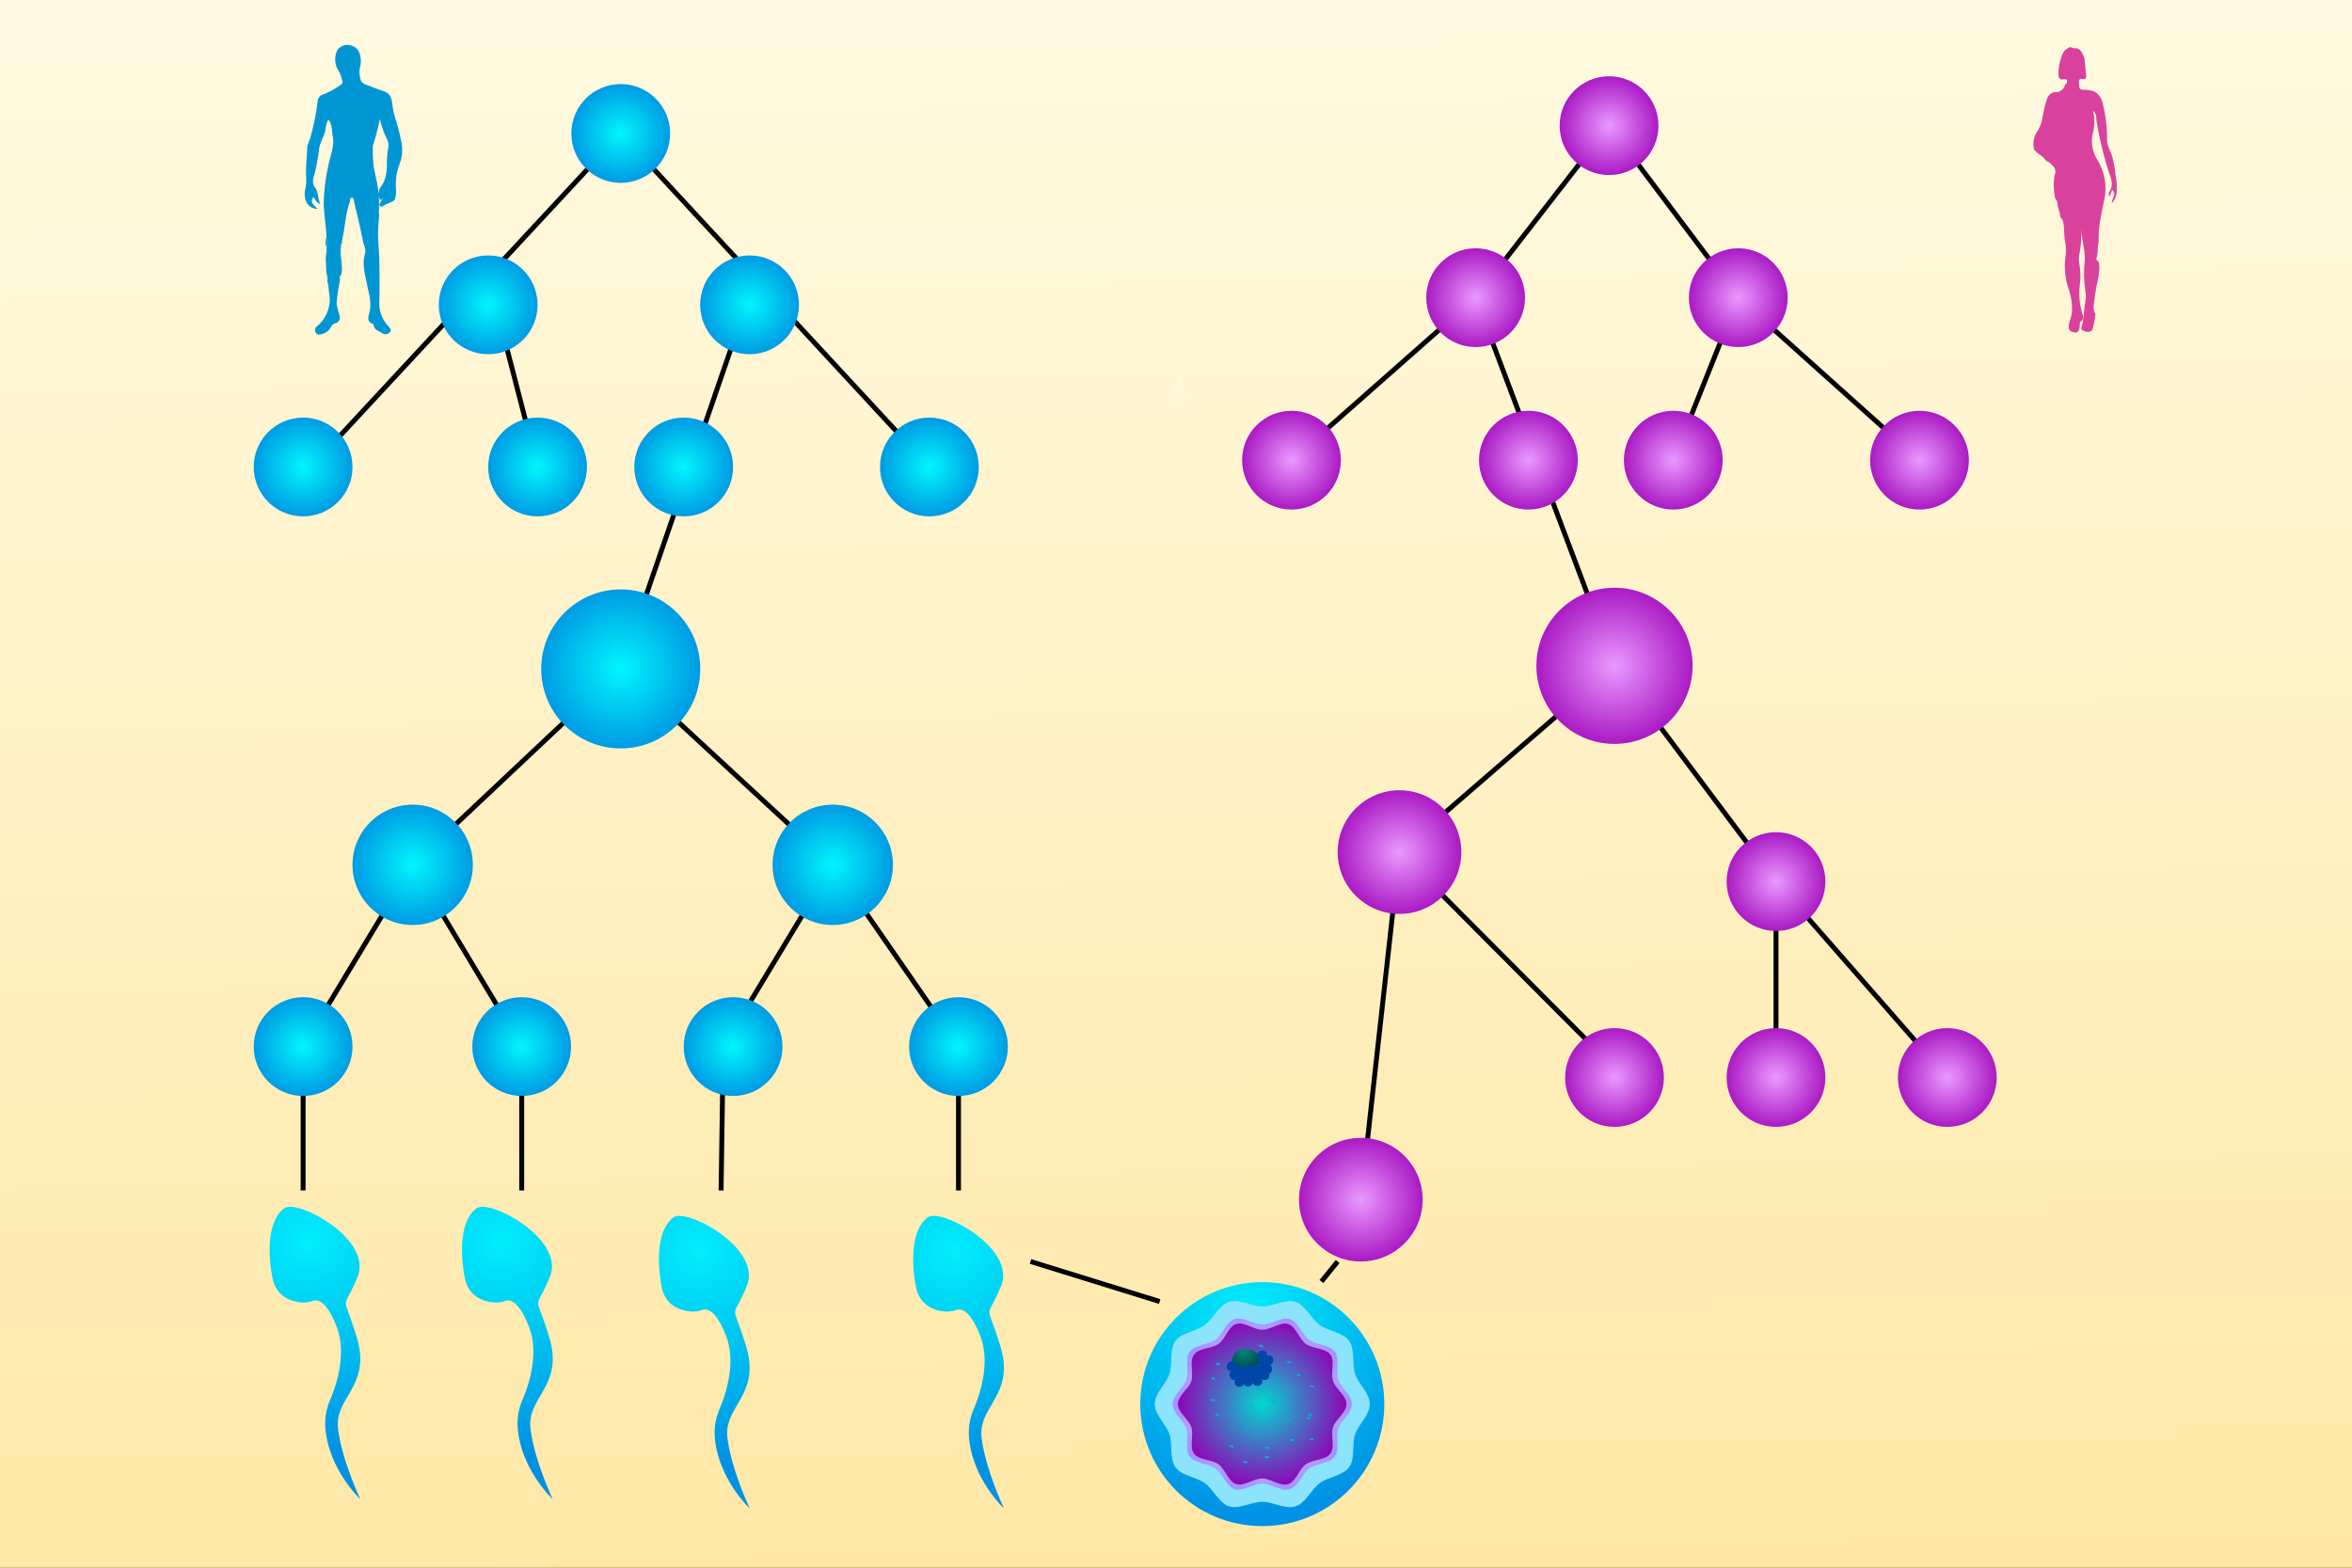 <svg xmlns="http://www.w3.org/2000/svg" xmlns:xlink="http://www.w3.org/1999/xlink" width="480" height="320" viewBox="0 0 480 320">
  <rect x="0" y="0" width="480" height="320" fill="#333333" stroke="none"/>
  <defs>
    <style>
      .cls-1 {
        fill: url(#Безымянный_градиент_67);
      }

      .cls-2 {
        fill: #00b3d7;
      }

      .cls-3 {
        fill: none;
        stroke: #000;
        stroke-miterlimit: 10;
      }

      .cls-4 {
        fill: #d9429c;
      }

      .cls-5 {
        fill: #0096d4;
      }

      .cls-6 {
        fill: url(#Безымянный_градиент_67-2);
      }

      .cls-7 {
        fill: url(#Безымянный_градиент_70);
      }

      .cls-8 {
        fill: url(#Безымянный_градиент_70-2);
      }

      .cls-9 {
        fill: url(#Безымянный_градиент_70-3);
      }

      .cls-10 {
        fill: url(#Безымянный_градиент_70-4);
      }

      .cls-11 {
        fill: url(#Безымянный_градиент_70-5);
      }

      .cls-12 {
        fill: url(#Безымянный_градиент_70-6);
      }

      .cls-13 {
        fill: url(#Безымянный_градиент_70-7);
      }

      .cls-14 {
        fill: url(#Безымянный_градиент_70-8);
      }

      .cls-15 {
        fill: url(#Безымянный_градиент_70-9);
      }

      .cls-16 {
        fill: url(#Безымянный_градиент_70-10);
      }

      .cls-17 {
        fill: url(#Безымянный_градиент_70-11);
      }

      .cls-18 {
        fill: url(#Безымянный_градиент_70-12);
      }

      .cls-19 {
        fill: url(#Безымянный_градиент_70-13);
      }

      .cls-20 {
        fill: url(#Безымянный_градиент_70-14);
      }

      .cls-21 {
        fill: url(#Безымянный_градиент_72);
      }

      .cls-22 {
        fill: url(#Безымянный_градиент_72-2);
      }

      .cls-23 {
        fill: url(#Безымянный_градиент_72-3);
      }

      .cls-24 {
        fill: url(#Безымянный_градиент_72-4);
      }

      .cls-25 {
        fill: url(#Безымянный_градиент_72-5);
      }

      .cls-26 {
        fill: url(#Безымянный_градиент_72-6);
      }

      .cls-27 {
        fill: url(#Безымянный_градиент_72-7);
      }

      .cls-28 {
        fill: url(#Безымянный_градиент_72-8);
      }

      .cls-29 {
        fill: url(#Безымянный_градиент_72-9);
      }

      .cls-30 {
        fill: url(#Безымянный_градиент_72-10);
      }

      .cls-31 {
        fill: url(#Безымянный_градиент_72-11);
      }

      .cls-32 {
        fill: url(#Безымянный_градиент_72-12);
      }

      .cls-33 {
        fill: url(#Безымянный_градиент_72-13);
      }

      .cls-34 {
        fill: url(#Безымянный_градиент_72-14);
      }

      .cls-35 {
        fill: url(#Безымянный_градиент_75);
      }

      .cls-36 {
        fill: url(#Безымянный_градиент_75-2);
      }

      .cls-37 {
        fill: url(#Безымянный_градиент_75-3);
      }

      .cls-38 {
        fill: url(#Безымянный_градиент_75-4);
      }

      .cls-39 {
        fill: url(#Безымянный_градиент_75-5);
      }

      .cls-40 {
        fill: #8ce3fc;
      }

      .cls-41 {
        fill: url(#Безымянный_градиент_77);
      }

      .cls-42 {
        fill: url(#Безымянный_градиент_79);
      }

      .cls-43 {
        fill: url(#Безымянный_градиент_82);
      }

      .cls-44 {
        fill: #0046a9;
      }
    </style>
    <linearGradient id="Безымянный_градиент_67" data-name="Безымянный градиент 67" x1="237.38" y1="-20.16" x2="242.97" y2="364.31" gradientUnits="userSpaceOnUse">
      <stop offset="0" stop-color="#fffbe4"/>
      <stop offset="1" stop-color="#ffe59f"/>
    </linearGradient>
    <linearGradient id="Безымянный_градиент_67-2" x1="240.03" y1="74.17" x2="240.42" y2="109.03" xlink:href="#Безымянный_градиент_67"/>
    <radialGradient id="Безымянный_градиент_70" data-name="Безымянный градиент 70" cx="126.68" cy="27.24" r="10.08" gradientUnits="userSpaceOnUse">
      <stop offset="0" stop-color="#00f6fd"/>
      <stop offset="1" stop-color="#009be4"/>
    </radialGradient>
    <radialGradient id="Безымянный_градиент_70-2" cx="152.97" cy="62.22" r="10.08" xlink:href="#Безымянный_градиент_70"/>
    <radialGradient id="Безымянный_градиент_70-3" cx="189.67" cy="95.32" r="10.08" xlink:href="#Безымянный_градиент_70"/>
    <radialGradient id="Безымянный_градиент_70-4" cx="139.53" cy="95.32" r="10.08" xlink:href="#Безымянный_градиент_70"/>
    <radialGradient id="Безымянный_градиент_70-5" cx="109.71" cy="95.32" r="10.08" xlink:href="#Безымянный_градиент_70"/>
    <radialGradient id="Безымянный_градиент_70-6" cx="61.86" cy="95.32" r="10.08" xlink:href="#Безымянный_градиент_70"/>
    <radialGradient id="Безымянный_градиент_70-7" cx="99.63" cy="62.22" r="10.08" xlink:href="#Безымянный_градиент_70"/>
    <radialGradient id="Безымянный_градиент_70-8" cx="126.68" cy="136.54" r="16.23" xlink:href="#Безымянный_градиент_70"/>
    <radialGradient id="Безымянный_градиент_70-9" cx="169.95" cy="176.53" r="12.28" xlink:href="#Безымянный_градиент_70"/>
    <radialGradient id="Безымянный_градиент_70-10" cx="84.22" cy="176.53" r="12.28" xlink:href="#Безымянный_градиент_70"/>
    <radialGradient id="Безымянный_градиент_70-11" cx="149.61" cy="213.63" r="10.08" xlink:href="#Безымянный_градиент_70"/>
    <radialGradient id="Безымянный_градиент_70-12" cx="195.61" cy="213.63" r="10.08" xlink:href="#Безымянный_градиент_70"/>
    <radialGradient id="Безымянный_градиент_70-13" cx="106.47" cy="213.63" r="10.08" xlink:href="#Безымянный_градиент_70"/>
    <radialGradient id="Безымянный_градиент_70-14" cx="61.86" cy="213.63" r="10.08" xlink:href="#Безымянный_градиент_70"/>
    <radialGradient id="Безымянный_градиент_72" data-name="Безымянный градиент 72" cx="328.38" cy="25.65" r="10.08" gradientUnits="userSpaceOnUse">
      <stop offset="0" stop-color="#ea99ff"/>
      <stop offset="1" stop-color="#aa1ac4"/>
    </radialGradient>
    <radialGradient id="Безымянный_градиент_72-2" cx="354.75" cy="60.76" r="10.08" xlink:href="#Безымянный_градиент_72"/>
    <radialGradient id="Безымянный_градиент_72-3" cx="341.49" cy="93.93" r="10.08" xlink:href="#Безымянный_градиент_72"/>
    <radialGradient id="Безымянный_градиент_72-4" cx="391.74" cy="93.93" r="10.08" xlink:href="#Безымянный_градиент_72"/>
    <radialGradient id="Безымянный_градиент_72-5" cx="311.92" cy="93.93" r="10.08" xlink:href="#Безымянный_градиент_72"/>
    <radialGradient id="Безымянный_градиент_72-6" cx="301.15" cy="60.76" r="10.08" xlink:href="#Безымянный_градиент_72"/>
    <radialGradient id="Безымянный_градиент_72-7" cx="263.57" cy="93.93" r="10.08" xlink:href="#Безымянный_градиент_72"/>
    <radialGradient id="Безымянный_градиент_72-8" cx="329.49" cy="135.91" r="15.94" xlink:href="#Безымянный_градиент_72"/>
    <radialGradient id="Безымянный_градиент_72-9" cx="362.45" cy="179.95" r="10.08" xlink:href="#Безымянный_градиент_72"/>
    <radialGradient id="Безымянный_градиент_72-10" cx="362.45" cy="219.94" r="10.08" xlink:href="#Безымянный_градиент_72"/>
    <radialGradient id="Безымянный_градиент_72-11" cx="397.41" cy="219.94" r="10.08" xlink:href="#Безымянный_градиент_72"/>
    <radialGradient id="Безымянный_градиент_72-12" cx="329.49" cy="219.94" r="10.08" xlink:href="#Безымянный_градиент_72"/>
    <radialGradient id="Безымянный_градиент_72-13" cx="285.61" cy="173.93" r="12.62" xlink:href="#Безымянный_градиент_72"/>
    <radialGradient id="Безымянный_градиент_72-14" cx="277.72" cy="244.88" r="12.62" xlink:href="#Безымянный_градиент_72"/>
    <radialGradient id="Безымянный_градиент_75" data-name="Безымянный градиент 75" cx="63.18" cy="253.53" r="43" gradientUnits="userSpaceOnUse">
      <stop offset="0" stop-color="#00eefc"/>
      <stop offset="1" stop-color="#0091e4"/>
    </radialGradient>
    <radialGradient id="Безымянный_градиент_75-2" cx="102.44" cy="253.53" r="43" xlink:href="#Безымянный_градиент_75"/>
    <radialGradient id="Безымянный_градиент_75-3" cx="142.62" cy="255.38" r="43" xlink:href="#Безымянный_градиент_75"/>
    <radialGradient id="Безымянный_градиент_75-4" cx="194.52" cy="255.38" r="43" xlink:href="#Безымянный_градиент_75"/>
    <radialGradient id="Безымянный_градиент_75-5" cx="254.68" cy="267.69" r="41.72" xlink:href="#Безымянный_градиент_75"/>
    <radialGradient id="Безымянный_градиент_77" data-name="Безымянный градиент 77" cx="257.61" cy="286.61" r="17.89" gradientUnits="userSpaceOnUse">
      <stop offset="0" stop-color="#fffbe4"/>
      <stop offset="1" stop-color="#a590ff"/>
    </radialGradient>
    <radialGradient id="Безымянный_градиент_79" data-name="Безымянный градиент 79" cx="257.61" cy="286.61" r="16.81" gradientUnits="userSpaceOnUse">
      <stop offset="0" stop-color="#00d9d0"/>
      <stop offset="1" stop-color="#8c09b7"/>
    </radialGradient>
    <radialGradient id="Безымянный_градиент_82" data-name="Безымянный градиент 82" cx="253.92" cy="275.89" r="4.13" gradientUnits="userSpaceOnUse">
      <stop offset="0" stop-color="#008677"/>
      <stop offset="1" stop-color="#00444d"/>
    </radialGradient>
  </defs>
  <g id="Слой_1" data-name="Слой 1">
    <rect class="cls-1" width="480" height="320"/>
    <path class="cls-2" d="M247.12,285.38c.18,0,.31-.05.23-.23s-.5-.22-.65-.22-.31.05-.23.23.5.22.65.22Z"/>
    <path class="cls-2" d="M253,288c.64,0-.1-.45-.41-.45-.64,0,.1.45.41.45Z"/>
    <path class="cls-2" d="M250,291.6c.18,0,.3-.07.22-.24s-.5-.2-.66-.2-.3.07-.22.24.5.2.66.2Z"/>
    <path class="cls-2" d="M256.74,291.87c.59,0,.58-.4,0-.4s-.59.4,0,.4Z"/>
    <path class="cls-2" d="M261.81,290.32c.13,0,.42,0,.37-.22s-.49-.19-.61-.19-.41,0-.36.22.48.19.6.19Z"/>
    <path class="cls-2" d="M265,285.94c.59,0,.61-.4,0-.4s-.6.4,0,.4Z"/>
    <path class="cls-2" d="M260.91,286.23c.59,0,.6-.4,0-.4s-.59.4,0,.4Z"/>
    <path class="cls-2" d="M253.63,283.71c.68,0,.21-.41-.22-.41-.68,0-.21.41.22.41Z"/>
    <path class="cls-2" d="M257.31,286.48c.23,0,.19-.14.09-.27a.91.91,0,0,0-.66-.24c-.23,0-.19.14-.1.27a1,1,0,0,0,.67.24Z"/>
    <path class="cls-2" d="M265.59,285.4c.23,0,.17-.15.08-.27a1,1,0,0,0-.68-.21c-.23,0-.17.15-.08.27a1,1,0,0,0,.68.21Z"/>
    <path class="cls-2" d="M265.47,290.22c.43,0,.91-.41.22-.41-.42,0-.9.41-.22.41Z"/>
    <path class="cls-2" d="M256.85,293.72c.13,0,.42,0,.37-.23s-.49-.17-.61-.17-.41,0-.36.23.48.17.6.17Z"/>
    <path class="cls-2" d="M252.67,294.71c.18,0,.31-.07.23-.24s-.51-.19-.66-.19-.31.07-.23.23.51.2.66.2Z"/>
    <line class="cls-3" x1="210.31" y1="257.5" x2="236.67" y2="265.67"/>
    <line class="cls-3" x1="269.68" y1="261.59" x2="272.99" y2="257.5"/>
    <g>
      <path class="cls-4" d="M425.4,11.78c.12,1.19.2,2.38.35,3.56.08.61-.14.87-.71.79-.78-.12-.82.31-.73.88,0,1.17.1,1.32,1.16,1.33,2.21,0,3.33,1,3.76,3.2a29.83,29.83,0,0,1,.78,6.91c-.05,1.23.65,2.23,1,3.33a18.24,18.24,0,0,1,.68,3.7A14.81,14.81,0,0,1,432,39a4,4,0,0,1-1,2.46c-.05-1,1.05-1.81.07-2.72l-.56,1.37a1,1,0,0,1,0-1c.87-1.37.34-2.67-.14-4a71.7,71.7,0,0,1-2.47-10.24c-.14-.71.08-1.56-.76-2.25a9,9,0,0,1-.11,4.87,7.39,7.39,0,0,0,1,5.14,11.16,11.16,0,0,1,1.51,7.64c-.42,2.06-.89,4.12-1.14,6.22-.13,1.05-.07,2.11-.14,3.17-.29.94,0,2-.39,2.91-.15.38.11.68.43.89h0a5.26,5.26,0,0,1,0,2.4v.52a45.54,45.54,0,0,0-1,5.94,3.12,3.12,0,0,0,.27,1.65s0,0,.06.07a13.45,13.45,0,0,1-.66,3.35,1.32,1.32,0,0,1-1.43.25c-.89-.29-.95-.46-.55-1.45l.06-.53c.27-1.45.32-2.93.57-4.39a5.25,5.25,0,0,0,0-1.63,24.5,24.5,0,0,1-.17-6.23,10.79,10.79,0,0,0-.24-3.15,23.24,23.24,0,0,1-.42-5.13c0-1.62,0-3.24,0-4.87,0,2.28,0,4.56,0,6.84a26.27,26.27,0,0,1-.43,4.85,5.91,5.91,0,0,0,0,2,12.8,12.8,0,0,1,.11,4.05,14.65,14.65,0,0,0,.59,6.34,1.08,1.08,0,0,1-.46,1.32c-.28.51-.09,1.11-.31,1.66-.29.7-.8.62-1.26.46a1,1,0,0,1-.84-1.09c0-1,.55-1.91.66-2.9a12.85,12.85,0,0,0-.71-4.89,14.54,14.54,0,0,1-.6-6.61,9.58,9.58,0,0,0-.14-3.25c-.24-1.43,0-2.92-.53-4.3-.6-.39-.4-1.08-.61-1.62a6.74,6.74,0,0,1-.37-1.47,1.47,1.47,0,0,0-.36-1,1.66,1.66,0,0,1-.21-.84,11.08,11.08,0,0,1,0-4.06,1.68,1.68,0,0,0-.57-2.07,2.31,2.31,0,0,0-.91-.73,1.88,1.88,0,0,1-.61-.58,5.08,5.08,0,0,0-1-.83l-.21-.15a9.48,9.48,0,0,1-.87-.81,4.48,4.48,0,0,1,.55-3.65,7.8,7.8,0,0,0,1-2.22A32.74,32.74,0,0,1,417.81,20a2.38,2.38,0,0,1,1.07-1.08,1.9,1.9,0,0,1,.62-.12,1.86,1.86,0,0,0,1.86-1.3.72.72,0,0,1,.41-.46c.09-.54.24-1-.68-.84-.68.13-1-.22-1-1a10.47,10.47,0,0,1,.91-4.34,2.4,2.4,0,0,1,1-1c.43-.42.85-.12,1.27,0C424.68,9.68,424.88,10.91,425.4,11.78Z"/>
      <path class="cls-5" d="M69.91,16.69a7.76,7.76,0,0,0-1-2.58c-.75-1.25-.65-3.49.34-4.33a2.52,2.52,0,0,1,2.71-.37,2.36,2.36,0,0,1,1.49,1.74,5,5,0,0,1,0,2.69,5,5,0,0,0,.23,2.67c.4.69,1.17.78,1.81,1.06,1,.43,2.09.75,3.11,1.17,1.19.5,1.36,1.65,1.49,2.71a13.9,13.9,0,0,0,.56,2.62A42.43,42.43,0,0,1,82,29.48a8.09,8.09,0,0,1-.45,4,11.43,11.43,0,0,0-.73,5.14,6.39,6.39,0,0,1-.16,1.8c-.11.69-.84.77-1.33,1.06a6.44,6.44,0,0,0-1.36.69c-.78,0-.47-.5-.33-.87s.56-.48.39-.91c0-.12-.14,0,0,0s.07,0,0,.05,0,.34-.16.37a.39.39,0,0,1-.44-.36,2.55,2.55,0,0,1,.21-2.2c1.3-1.65,1.32-3.56,1.32-5.5a22.86,22.86,0,0,1,.27-2.61A2.58,2.58,0,0,0,79,28.49a21.11,21.11,0,0,1-1.48-4.2,50,50,0,0,1-1.34,5.19,1.72,1.72,0,0,0-.09.44,30.71,30.71,0,0,0,.12,3.6c.09.91.33,1.83.51,2.75a24.36,24.36,0,0,1,.61,6.81,1.15,1.15,0,0,0,.07.71,41.26,41.26,0,0,0-.25,4.43c.08,1.74.23,3.48.26,5.22.05,2.72.08,5.45,0,8.17a6.77,6.77,0,0,0,1.75,4.87c.34.39.82.86.45,1.3a1.19,1.19,0,0,1-1.7.16c-.66-.46-1.63-.59-1.65-1.68,0-.06-.13-.14-.2-.16-1-.31-1-1.16-.79-1.91.74-2.18,0-4.23-.41-6.31s-1-4.05-.34-6.16c.23-.81-.28-1.64-.44-2.46-.52-2.69-1.17-5.35-1.8-8-.08-.34,0-.94-.5-.91s-.29.58-.4.9c-.89,2.5-.95,5.15-1.55,7.7a2.65,2.65,0,0,0,0,.63l-.1.1c-.53.24-1.11.07-1.66.18a2.2,2.2,0,0,0-1,.42.35.35,0,0,1-.26.08.32.32,0,0,1-.18-.2,6.74,6.74,0,0,0,0-1.68c-.07-2.42-.56-4.8-.56-7.23a39.41,39.41,0,0,1,.92-7.35c.37-2,1.31-4,.91-6.13-.2-1.12-.08-2.36-.88-3.36a4.14,4.14,0,0,0-.57,2c-.29,1.49-1.25,2.76-1.36,4.28a43,43,0,0,1-1.14,5.75,2.19,2.19,0,0,0,.37,1.88c.69.94.49,2.16,1.05,3.34-.89-.3-1-1-1.41-1.45-.55.91-.43,1.24.85,2.41a2.49,2.49,0,0,1-2.54-2.26A3.87,3.87,0,0,1,62.22,39a10.14,10.14,0,0,0,.26-3.15c-.1-1.91.15-3.8.22-5.7a6.47,6.47,0,0,1,.53-1.72,45.78,45.78,0,0,0,1.59-7.77,1.68,1.68,0,0,1,1.3-1.44,16.64,16.64,0,0,0,3.44-1.93A.61.61,0,0,0,69.91,16.69Z"/>
      <path class="cls-5" d="M69.42,57a40.2,40.2,0,0,0-.73,4.9,12.89,12.89,0,0,0,.6,2.45A1.25,1.25,0,0,1,68.41,66a1.4,1.4,0,0,0-.89.81,3,3,0,0,1-2.08,1.44.78.78,0,0,1-1-.37.93.93,0,0,1,.19-1.23,7.18,7.18,0,0,0,2.57-4.4c.29-1.38-.17-2.76-.19-4.15A1.81,1.81,0,0,1,66.83,57a4.28,4.28,0,0,1,2.48-.07A1.14,1.14,0,0,1,69.42,57Z"/>
      <path class="cls-5" d="M66.68,50.27c-.24-.11-.18-.35-.23-.53,0-.43,0-.85.07-1.27C66.81,49.05,66.61,49.67,66.68,50.27Z"/>
      <path class="cls-6" d="M241.24,75.59v2a3.16,3.16,0,0,0,.49,2c.55.72.19,1.71.44,2.55a7,7,0,0,1-.33,3.61c-.1.45-.25.47-.6.2a4.21,4.21,0,0,1-.88-1,6.32,6.32,0,0,0-1.78-1.79,1.07,1.07,0,0,1-.41-1.66c.75-1.44,1.46-2.89,2.24-4.31C240.69,76.7,240.73,76.1,241.24,75.59Z"/>
      <path class="cls-5" d="M66.57,54.69l-.06-1.28c.54-.16,1.06-.29,1.13-1,0-.36.45-.44.76-.54.14,0,.29-.12.27-.31s-.22-.25-.4-.25a1.51,1.51,0,0,0-1,.44c-.42.34-.58.18-.55-.3a3.72,3.72,0,0,1,.07-1.15c0-.35.14-.48.51-.56a11.87,11.87,0,0,1,2.38-.17,10.24,10.24,0,0,0,0,3.62c-.14.73.08,1.65-1.13,1.8.4.49,1.46.37.93,1.28-.25.21-.08.53-.19.77H66.88l-.06-.52A8,8,0,0,0,66.57,54.69Z"/>
      <path class="cls-5" d="M66.83,50.29v1.57A2,2,0,0,1,68.48,51c.35,0,.57.08.57.5s-.08.58-.49.57-.79,0-.76.53c.07,1.13-.6.95-1.29.78-.15-1.06.26-2.08.18-3.13Z"/>
      <path class="cls-5" d="M69.54,56.26c.07-.46-.05-.75-.61-.69-.28,0-.62.07-.65-.4s.22-.55.6-.55.66-.33.67-.78c0-.23,0-.49.19-.66C69.65,54.21,70,55.26,69.54,56.26Z"/>
      <path class="cls-5" d="M66.57,54.69c.42.56.25,1.2.25,1.82A6.61,6.61,0,0,1,66.57,54.69Z"/>
    </g>
    <polygon class="cls-3" points="126.68 27.24 61.86 97.05 99.63 56.37 109.71 95.32 99.63 56.37 126.68 27.24"/>
    <polyline class="cls-3" points="126.68 27.24 189.68 95.32 154.1 56.87 126.68 136.54 169.95 176.53 195.61 213.63 195.61 243 195.61 213.63 169.95 176.53 147.6 213.63 147.16 243"/>
    <polyline class="cls-3" points="126.68 136.54 84.22 176.53 106.47 213.63 106.47 243 106.47 213.63 84.22 176.53 61.86 213.63 61.86 243"/>
    <circle class="cls-7" cx="126.68" cy="27.24" r="10.08"/>
    <circle class="cls-8" cx="152.97" cy="62.22" r="10.08"/>
    <circle class="cls-9" cx="189.67" cy="95.32" r="10.08"/>
    <circle class="cls-10" cx="139.53" cy="95.32" r="10.08"/>
    <circle class="cls-11" cx="109.71" cy="95.32" r="10.08"/>
    <circle class="cls-12" cx="61.86" cy="95.32" r="10.08"/>
    <circle class="cls-13" cx="99.63" cy="62.22" r="10.08"/>
    <circle class="cls-14" cx="126.68" cy="136.54" r="16.23"/>
    <circle class="cls-15" cx="169.95" cy="176.53" r="12.28"/>
    <circle class="cls-16" cx="84.22" cy="176.53" r="12.28"/>
    <circle class="cls-17" cx="149.61" cy="213.63" r="10.08"/>
    <circle class="cls-18" cx="195.61" cy="213.63" r="10.08"/>
    <circle class="cls-19" cx="106.47" cy="213.63" r="10.08"/>
    <circle class="cls-20" cx="61.86" cy="213.63" r="10.08"/>
    <polygon class="cls-3" points="328.38 25.65 354.75 60.76 391.74 93.93 354.75 60.76 341.49 93.93 354.75 60.76 328.38 25.65"/>
    <polyline class="cls-3" points="328.38 25.65 301.15 60.76 263.57 93.93 301.15 60.76 329.49 135.91 362.45 179.95 362.45 219.94 362.45 179.95 397.41 219.94 362.45 179.95 329.49 135.91 285.61 173.93 331.42 219.94 285.61 173.93 277.72 244.88"/>
    <circle class="cls-21" cx="328.38" cy="25.65" r="10.08"/>
    <circle class="cls-22" cx="354.75" cy="60.76" r="10.08"/>
    <circle class="cls-23" cx="341.49" cy="93.93" r="10.08"/>
    <circle class="cls-24" cx="391.74" cy="93.93" r="10.08"/>
    <circle class="cls-25" cx="311.92" cy="93.93" r="10.08"/>
    <circle class="cls-26" cx="301.15" cy="60.76" r="10.08"/>
    <circle class="cls-27" cx="263.57" cy="93.93" r="10.08"/>
    <circle class="cls-28" cx="329.49" cy="135.91" r="15.94"/>
    <circle class="cls-29" cx="362.45" cy="179.95" r="10.08"/>
    <circle class="cls-30" cx="362.45" cy="219.94" r="10.08"/>
    <circle class="cls-31" cx="397.41" cy="219.94" r="10.08"/>
    <circle class="cls-32" cx="329.49" cy="219.94" r="10.08"/>
    <circle class="cls-33" cx="285.61" cy="173.93" r="12.62"/>
    <circle class="cls-34" cx="277.72" cy="244.88" r="12.62"/>
    <path class="cls-35" d="M63.89,265.53a5.79,5.79,0,0,1-2.33.33c-2.07-.18-5.29-1.13-6-5.23-1.1-6.17-.55-11.79,2.47-14,2.66-1.94,18.09,6.3,14.94,14S69.8,263.1,72.81,273s-4.52,12.2-3.83,18.51S73.53,306,73.53,306s-6.45-6-7.13-14.59a12.08,12.08,0,0,1,1-5.72c1.31-3.11,3.39-9.46,1.31-14.86S64.78,265.24,63.89,265.53Z"/>
    <path class="cls-36" d="M103.15,265.53a5.86,5.86,0,0,1-2.34.33c-2.07-.18-5.29-1.13-6-5.23-1.09-6.17-.55-11.79,2.47-14,2.67-1.94,18.1,6.3,14.94,14s-3.15,2.47-.13,12.34-4.53,12.2-3.84,18.51S112.78,306,112.78,306s-6.45-6-7.13-14.59a12.2,12.2,0,0,1,1-5.72c1.32-3.11,3.4-9.46,1.31-14.86S104,265.24,103.15,265.53Z"/>
    <path class="cls-37" d="M143.34,267.38a5.86,5.86,0,0,1-2.34.33c-2.07-.17-5.29-1.12-6-5.23-1.1-6.17-.55-11.79,2.47-14,2.66-1.94,18.09,6.31,14.94,14s-3.15,2.47-.14,12.34-4.52,12.2-3.83,18.51S153,307.88,153,307.88s-6.45-6-7.13-14.6a12.12,12.12,0,0,1,1-5.72c1.31-3.11,3.39-9.46,1.31-14.86S144.22,267.09,143.34,267.38Z"/>
    <path class="cls-38" d="M195.23,267.38a5.83,5.83,0,0,1-2.34.33c-2.07-.17-5.28-1.12-6-5.23-1.1-6.17-.55-11.79,2.46-14,2.67-1.94,18.1,6.31,14.95,14s-3.16,2.47-.14,12.34-4.52,12.2-3.84,18.51,4.56,14.55,4.56,14.55-6.45-6-7.14-14.6a12.37,12.37,0,0,1,1-5.72c1.32-3.11,3.4-9.46,1.32-14.86S196.11,267.09,195.23,267.38Z"/>
    <circle class="cls-39" cx="257.61" cy="286.61" r="24.9"/>
    <path class="cls-40" d="M279.55,286.61c0,2.26-2.31,4.12-3,6.16s.06,5-1.22,6.73-4.25,1.95-6,3.24-2.82,4.05-4.94,4.74-4.52-.93-6.78-.93-4.74,1.59-6.78.93-3.18-3.46-4.94-4.74-4.74-1.46-6-3.24-.53-4.62-1.22-6.73-3-3.9-3-6.16,2.31-4.13,3-6.17-.06-5,1.22-6.73,4.26-1.94,6-3.24,2.83-4.05,4.94-4.73,4.52.93,6.78.93,4.74-1.6,6.78-.93,3.18,3.45,4.94,4.73,4.74,1.46,6,3.24.53,4.62,1.22,6.73S279.55,284.35,279.55,286.61Z"/>
    <path class="cls-41" d="M275.89,286.61c0,1.86-2.25,3.35-2.79,5s.35,4.26-.7,5.71-3.76,1.36-5.22,2.43-2.18,3.65-3.92,4.21-3.78-1.11-5.65-1.11-4,1.66-5.65,1.11-2.46-3.16-3.92-4.21-4.15-1-5.22-2.43-.13-4-.69-5.71-2.79-3.17-2.79-5,2.24-3.35,2.79-5-.36-4.26.7-5.71,3.75-1.36,5.21-2.42,2.18-3.65,3.92-4.22,3.79,1.11,5.65,1.11,4-1.66,5.65-1.11,2.47,3.16,3.92,4.22,4.15,1,5.22,2.42.13,4,.7,5.72S275.89,284.74,275.89,286.61Z"/>
    <path class="cls-42" d="M274.79,286.61c0,1.74-2.23,3.11-2.74,4.69s.45,4.05-.54,5.41-3.6,1.18-5,2.18-2,3.53-3.61,4.06-3.56-1.16-5.31-1.16-3.73,1.67-5.31,1.16-2.25-3.07-3.61-4.06-4-.81-5-2.18,0-3.78-.54-5.41-2.74-2.95-2.74-4.69,2.23-3.12,2.74-4.7-.45-4,.54-5.4,3.61-1.19,5-2.18,2-3.54,3.61-4.07,3.57,1.17,5.31,1.17,3.74-1.68,5.31-1.17,2.26,3.08,3.61,4.07,4,.81,5,2.18,0,3.77.54,5.4S274.79,284.86,274.79,286.61Z"/>
    <ellipse class="cls-43" cx="254.25" cy="277.64" rx="2.81" ry="2.31"/>
    <path class="cls-2" d="M247.65,286c.13,0,.41,0,.36-.22s-.48-.19-.6-.19-.42,0-.37.22.49.19.61.19Z"/>
    <path class="cls-2" d="M248.64,289c.18,0,.31,0,.23-.22s-.5-.23-.65-.23-.31.05-.23.23.5.22.65.22Z"/>
    <path class="cls-2" d="M254.66,291.75c.65,0-.1-.46-.41-.46-.64,0,.1.46.41.46Z"/>
    <path class="cls-2" d="M251.56,295.45c.18,0,.31-.06.23-.23s-.51-.2-.66-.2-.31.06-.23.23.51.2.66.2Z"/>
    <path class="cls-2" d="M258.58,295.74c.59,0,.58-.4,0-.4s-.58.4,0,.4Z"/>
    <path class="cls-2" d="M263.81,294.13c.13,0,.42,0,.37-.22s-.48-.18-.6-.18-.42,0-.37.22.48.18.6.18Z"/>
    <path class="cls-2" d="M262.09,285.1c.68,0,.23-.42-.2-.42-.68,0-.24.42.2.42Z"/>
    <path class="cls-2" d="M259.68,279.78c.68,0,.23-.42-.21-.42-.68,0-.22.42.21.42Z"/>
    <path class="cls-2" d="M265.1,280.88c.68,0,.24-.42-.2-.42-.68,0-.24.42.2.42Z"/>
    <path class="cls-2" d="M267.1,289.61c.59,0,.61-.4,0-.4s-.61.4,0,.4Z"/>
    <path class="cls-2" d="M262.89,289.91c.59,0,.6-.4,0-.4s-.59.4,0,.4Z"/>
    <path class="cls-2" d="M259.8,286c.13,0,.41,0,.36-.23s-.48-.18-.6-.18-.42,0-.37.23.49.18.61.18Z"/>
    <path class="cls-2" d="M254.37,283.3c.18,0,.31-.06.23-.23s-.51-.21-.66-.21-.31.06-.23.24.51.2.66.2Z"/>
    <path class="cls-2" d="M255.37,287.31c.68,0,.21-.42-.22-.42-.68,0-.21.42.22.42Z"/>
    <path class="cls-2" d="M259.16,290.16c.23,0,.19-.13.1-.26a1,1,0,0,0-.67-.24c-.23,0-.19.14-.1.27a1,1,0,0,0,.67.23Z"/>
    <path class="cls-2" d="M257,283.7c.68,0,.23-.43-.21-.43-.67,0-.23.43.21.43Z"/>
    <path class="cls-2" d="M247.73,281.59c.68,0,.23-.42-.21-.42-.68,0-.22.42.21.42Z"/>
    <path class="cls-2" d="M248.52,278.66c.59,0,.62-.4,0-.4s-.61.4,0,.4Z"/>
    <path class="cls-2" d="M257.66,275c.22,0,.18-.14.09-.27a1,1,0,0,0-.67-.23c-.23,0-.18.14-.09.27a1,1,0,0,0,.67.23Z"/>
    <path class="cls-2" d="M263.08,278.26c.11,0,.52,0,.51-.17s-.37-.23-.49-.23-.51,0-.51.18.38.22.49.22Z"/>
    <path class="cls-2" d="M268,283.21c.64,0-.11-.45-.41-.45-.65,0,.1.45.41.45Z"/>
    <path class="cls-2" d="M267.71,289.05c.23,0,.17-.15.08-.27a1,1,0,0,0-.67-.21c-.23,0-.18.15-.09.27a1,1,0,0,0,.68.21Z"/>
    <path class="cls-2" d="M267.6,294c.43,0,.91-.41.22-.41-.42,0-.9.41-.22.41Z"/>
    <path class="cls-2" d="M258.7,297.64c.12,0,.41,0,.36-.22s-.49-.18-.61-.18-.41.05-.36.23.48.17.61.17Z"/>
    <path class="cls-2" d="M254.37,298.66c.18,0,.31-.06.23-.23s-.51-.2-.66-.2-.31.07-.23.24.51.19.66.19Z"/>
    <circle class="cls-44" cx="256.26" cy="279.57" r="1"/>
    <circle class="cls-44" cx="254.7" cy="279.91" r="1"/>
    <circle class="cls-44" cx="252.93" cy="279.67" r="1"/>
    <circle class="cls-44" cx="257.87" cy="278.46" r="1"/>
    <circle class="cls-44" cx="257.61" cy="276.66" r="1"/>
    <circle class="cls-44" cx="251.34" cy="278.91" r="1"/>
    <circle class="cls-44" cx="251.92" cy="280.67" r="1"/>
    <circle class="cls-44" cx="253.69" cy="280.91" r="1"/>
    <circle class="cls-44" cx="255.26" cy="280.91" r="1"/>
    <circle class="cls-44" cx="257.06" cy="280.25" r="1"/>
    <circle class="cls-44" cx="258.62" cy="279.47" r="1"/>
    <circle class="cls-44" cx="258.88" cy="277.64" r="1"/>
    <circle class="cls-44" cx="252.93" cy="282.07" r="1"/>
    <circle class="cls-44" cx="254.7" cy="282" r="1"/>
    <circle class="cls-44" cx="256.61" cy="281.92" r="1"/>
    <circle class="cls-44" cx="258.07" cy="280.67" r="1"/>
  </g>
</svg>
